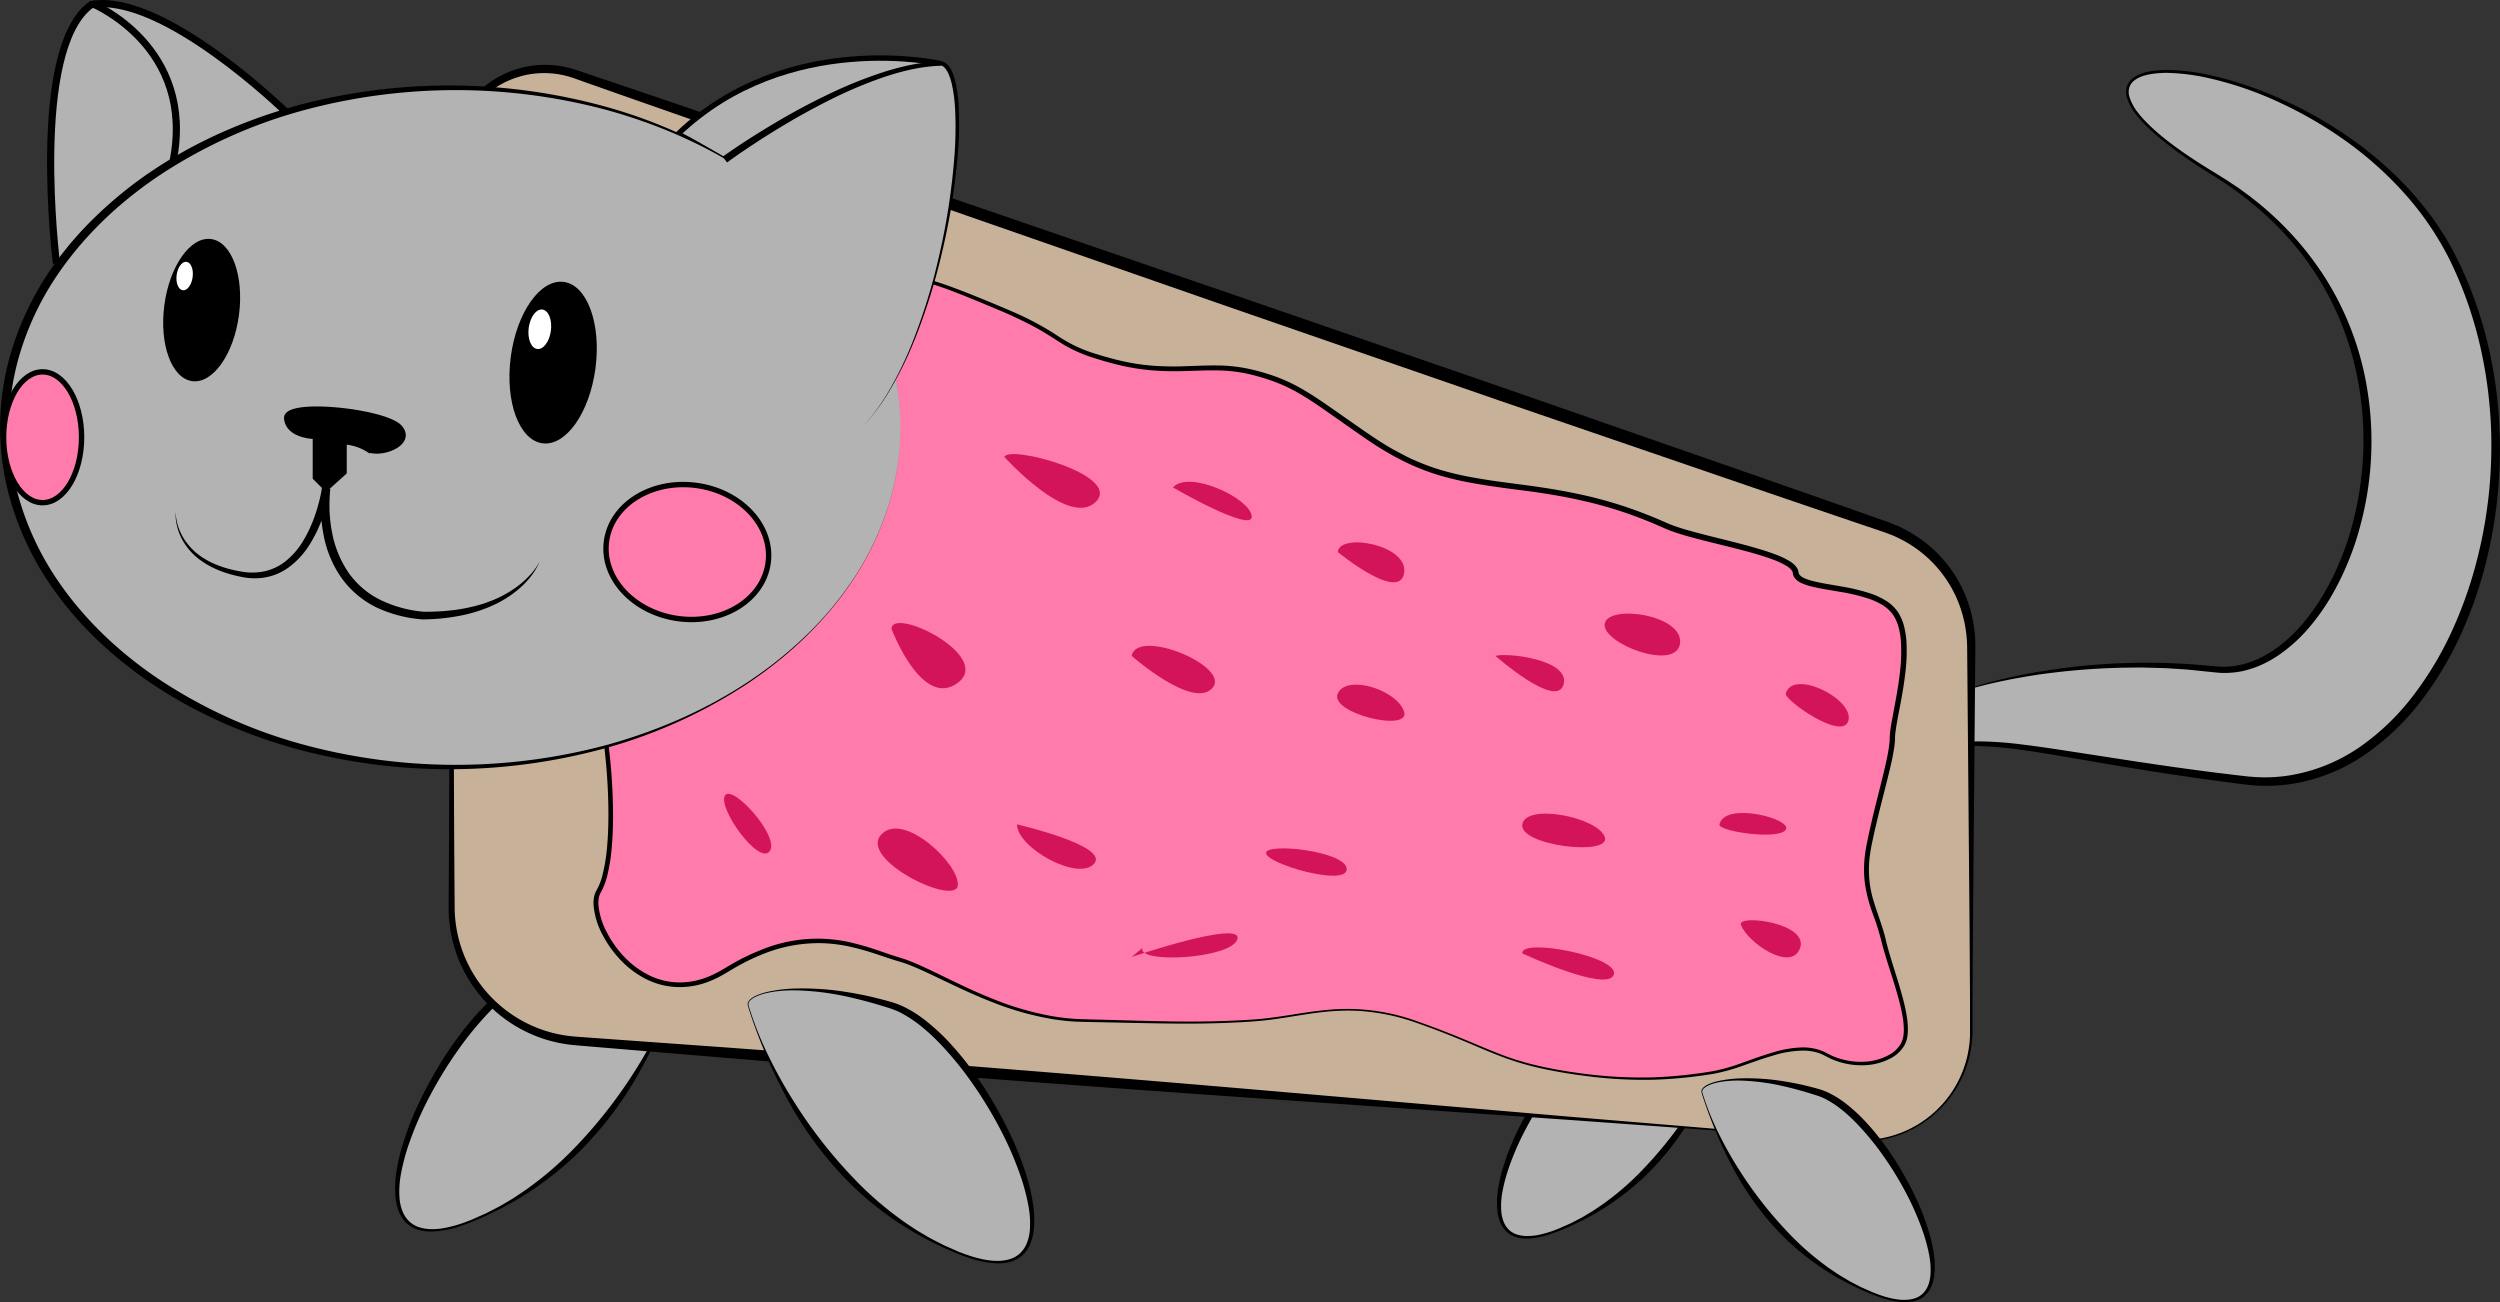 <svg id="Слой_1" data-name="Слой 1" xmlns="http://www.w3.org/2000/svg" viewBox="0 0 1395.07 726.67"><rect x="0" y="0" width="1395.07" height="726.67" fill="#333333" stroke="none"/><defs><style>.cls-1,.cls-4,.cls-5{fill:#b3b3b3;}.cls-2{fill:#c7b299;}.cls-3,.cls-8{fill:#ff7bac;}.cls-4,.cls-5,.cls-7,.cls-8{stroke:#000;stroke-miterlimit:10;}.cls-4{stroke-width:4px;}.cls-5,.cls-7,.cls-8{stroke-width:3px;}.cls-6{fill:#fff;}.cls-9{fill:#d4145a;}</style></defs><path class="cls-1" d="M814.67,655.23s-28,102-117,138-15-122,37-138S816.67,648.23,814.67,655.23Z" transform="translate(-434.5 -111.99)"/><path d="M814.86,655.29c-1.37,4.8-3,9.49-4.78,14.16s-3.61,9.29-5.55,13.88a272,272,0,0,1-13.22,26.88,198.53,198.53,0,0,1-36.63,47.45,183.92,183.92,0,0,1-23.57,18.65c-2,1.45-4.2,2.71-6.34,4l-3.2,1.95-3.3,1.79c-2.2,1.19-4.36,2.46-6.63,3.5s-4.47,2.24-6.77,3.23l-6.88,3c-2.34.9-4.68,1.78-7.06,2.55a54.85,54.85,0,0,1-14.79,2.88,25.44,25.44,0,0,1-7.6-.81,16.13,16.13,0,0,1-6.87-3.62,17.9,17.9,0,0,1-4.45-6.41,28,28,0,0,1-1.92-7.48,56.91,56.91,0,0,1,.45-15.21,102.59,102.59,0,0,1,3.39-14.74A174.57,174.57,0,0,1,670.44,723c9.06-17.9,20.15-34.89,34.2-49.44a113.68,113.68,0,0,1,11.3-10.16A65.47,65.47,0,0,1,729,655.35a51.75,51.75,0,0,1,7.3-2.52c2.41-.68,4.84-1.28,7.27-1.9,4.87-1.19,9.8-2.17,14.74-3a153.93,153.93,0,0,1,29.92-2.19,83.67,83.67,0,0,1,14.89,1.71,36.52,36.52,0,0,1,7.15,2.28,13.79,13.79,0,0,1,3.2,2c.22.24.46.46.66.71a4.4,4.4,0,0,1,.51.83A2.88,2.88,0,0,1,814.86,655.29Zm-.38-.11a3.25,3.25,0,0,0-1.29-3.07,13.09,13.09,0,0,0-3.1-1.92,33.18,33.18,0,0,0-7.07-2.14,60.73,60.73,0,0,0-7.36-1c-2.47-.2-4.95-.26-7.42-.22a147.19,147.19,0,0,0-29.42,3.67c-4.83,1.05-9.61,2.32-14.37,3.65-2.37.7-4.74,1.39-7.09,2.16a49,49,0,0,0-6.74,2.5c-8.59,4.22-16.15,10.66-22.92,17.7a188,188,0,0,0-18.6,22.87,227.29,227.29,0,0,0-15.31,25.31,187.6,187.6,0,0,0-11.62,27.15,116,116,0,0,0-3.73,14.24,54.19,54.19,0,0,0-1,14.52,25.71,25.71,0,0,0,1.55,7,16,16,0,0,0,3.8,5.88A14.5,14.5,0,0,0,669,797a24.17,24.17,0,0,0,7.16.88,16,16,0,0,0,1.83-.08c.61,0,1.22-.08,1.83-.14,1.21-.2,2.43-.33,3.63-.6a68.44,68.44,0,0,0,7.16-1.86c1.16-.4,2.35-.74,3.51-1.2l3.46-1.34,6.8-3c1.15-.47,2.24-1.06,3.34-1.63l3.3-1.71c2.23-1.09,4.35-2.38,6.48-3.63l3.19-1.9,3.1-2.06c2.06-1.37,4.14-2.7,6.1-4.21a187,187,0,0,0,22.53-19.22,265,265,0,0,0,36.78-46.34,261.45,261.45,0,0,0,14.43-26A191.25,191.25,0,0,0,814.48,655.18Z" transform="translate(-434.5 -111.99)"/><path class="cls-1" d="M1399.75,686.06s-22.75,82.86-95,112.1-12.18-99.1,30.06-112.1S1401.37,680.37,1399.75,686.06Z" transform="translate(-434.5 -111.99)"/><path d="M1399.94,686.11c-1.11,3.9-2.47,7.72-3.87,11.51s-2.91,7.56-4.47,11.31A221.07,221.07,0,0,1,1381,730.84a156.6,156.6,0,0,1-29.74,38.65,149,149,0,0,1-19.24,15.1c-1.67,1.17-3.43,2.19-5.17,3.24l-2.62,1.58-2.69,1.45c-3.54,2-7.22,3.73-10.91,5.44l-5.59,2.4c-1.9.73-3.81,1.45-5.75,2.08a45,45,0,0,1-12,2.36,20.82,20.82,0,0,1-6.22-.65,13.27,13.27,0,0,1-5.65-3,14.47,14.47,0,0,1-3.67-5.26,22.76,22.76,0,0,1-1.6-6.12,46.47,46.47,0,0,1,.31-12.42,83,83,0,0,1,2.73-12,141.35,141.35,0,0,1,9.15-22.75c7.35-14.57,16.35-28.42,27.81-40.28a93.29,93.29,0,0,1,9.23-8.28,53,53,0,0,1,10.71-6.57,41.89,41.89,0,0,1,6-2.05c2-.55,4-1,5.93-1.53,4-1,8-1.71,12-2.35a125,125,0,0,1,24.35-1.64,67.65,67.65,0,0,1,12.11,1.44,29.16,29.16,0,0,1,5.81,1.87,10.88,10.88,0,0,1,2.61,1.66c.18.19.37.37.54.58a3.66,3.66,0,0,1,.42.68A2.38,2.38,0,0,1,1399.94,686.11Zm-.38-.11a2.59,2.59,0,0,0-1-2.45A10.87,10.87,0,0,0,1396,682a26.39,26.39,0,0,0-5.74-1.72,47.76,47.76,0,0,0-6-.76,57.55,57.55,0,0,0-6-.15,119,119,0,0,0-23.85,3.11c-3.92.88-7.79,1.94-11.64,3-1.92.58-3.84,1.15-5.74,1.78a37.62,37.62,0,0,0-5.43,2c-6.9,3.41-13,8.61-18.48,14.33a153.77,153.77,0,0,0-15.08,18.51,184.91,184.91,0,0,0-12.44,20.5,154.56,154.56,0,0,0-9.47,22,95,95,0,0,0-3.06,11.52,43.76,43.76,0,0,0-.83,11.73c.34,3.84,1.52,7.72,4.25,10.35a11.65,11.65,0,0,0,4.9,2.8,19.93,19.93,0,0,0,5.78.72c1,0,2-.11,3-.18s2-.26,2.94-.47a58.84,58.84,0,0,0,5.8-1.51c.95-.33,1.91-.6,2.85-1l2.8-1.09,5.52-2.44c.93-.39,1.82-.87,2.71-1.33l2.68-1.39c1.8-.89,3.52-1.94,5.25-3l2.58-1.55,2.5-1.68c1.67-1.12,3.35-2.21,4.94-3.44a152.78,152.78,0,0,0,18.2-15.67,224.72,224.72,0,0,0,29.9-37.54,212.7,212.7,0,0,0,11.83-21.06A148.62,148.62,0,0,0,1399.56,686Z" transform="translate(-434.5 -111.99)"/><path class="cls-1" d="M1534.5,496.06s59-19.56,136-10.56,145-188,0-276,73-78,134,49-9,302-117,289-149-29-175-15S1534.5,496.06,1534.5,496.06Z" transform="translate(-434.5 -111.99)"/><path d="M1534.37,495.85c1-.35,1.75-.57,2.63-.86l2.6-.78c1.73-.52,3.48-1,5.22-1.48l5.25-1.35,5.28-1.23c7.06-1.56,14.17-2.93,21.32-4a353.16,353.16,0,0,1,43.21-4.13c3.62-.07,7.24-.23,10.86-.23l10.87.11c3.62.1,7.24.33,10.86.48s7.23.49,10.84.8,7.31.68,10.69.88a48.49,48.49,0,0,0,10.34-.95,55.33,55.33,0,0,0,9.89-3.26,64,64,0,0,0,9.13-5.13A82.82,82.82,0,0,0,1719,460.58a119.29,119.29,0,0,0,12.3-17.32,155.51,155.51,0,0,0,16.11-39.4,184.44,184.44,0,0,0,5.93-42.26,180.51,180.51,0,0,0-4.1-42.48,165.29,165.29,0,0,0-14.37-40.18,154,154,0,0,0-11-18.37,162.86,162.86,0,0,0-13.32-16.8,182.89,182.89,0,0,0-15.35-15c-1.34-1.19-2.76-2.29-4.13-3.44L1689,223.6l-2.13-1.64c-1.44-1.08-2.85-2.18-4.3-3.24l-4.41-3.09c-1.45-1-3-2-4.49-3s-3-1.95-4.55-2.9c-3.08-1.89-6.13-3.85-9.15-5.83-6-4-12-8.19-17.63-12.7-2.84-2.26-5.6-4.62-8.25-7.11a73.37,73.37,0,0,1-7.43-8,28.68,28.68,0,0,1-5.3-9.71,13.35,13.35,0,0,1-.43-2.83,9.56,9.56,0,0,1,.31-2.91,9.42,9.42,0,0,1,3.19-4.82c3-2.45,6.73-3.47,10.33-4.1a56.59,56.59,0,0,1,10.94-.67,117,117,0,0,1,21.6,2.78,184.68,184.68,0,0,1,20.94,5.87q10.3,3.48,20.22,8a229.79,229.79,0,0,1,37.77,21.54A203.08,203.08,0,0,1,1779,217.86a178.34,178.34,0,0,1,13.77,17,164.16,164.16,0,0,1,11.43,18.67,204.43,204.43,0,0,1,9,19.92c2.66,6.79,5,13.69,7,20.69a242.57,242.57,0,0,1,8.09,42.9q1.07,10.88,1.23,21.81t-.63,21.84a260.13,260.13,0,0,1-6.66,43.16,231.45,231.45,0,0,1-14.15,41.38,190.89,190.89,0,0,1-22.36,37.68A138.45,138.45,0,0,1,1754,533.23,99.52,99.52,0,0,1,1713,549.49a92.18,92.18,0,0,1-22.14.63c-3.72-.32-7.25-.83-10.84-1.28l-10.75-1.44c-14.32-1.95-28.61-4.13-42.87-6.42s-28.48-4.83-42.7-7.23c-7.11-1.2-14.23-2.36-21.35-3.34a203.21,203.21,0,0,0-21.4-2,66.45,66.45,0,0,0-21.07,2.17,43.21,43.21,0,0,0-5,1.84c-.79.39-1.57.74-2.39,1.16s-1.64.82-2.5,1.19a16,16,0,0,1-2.71.94,5.08,5.08,0,0,1-1.65.13,2,2,0,0,1-1-.38,1.38,1.38,0,0,1-.45-.48,1.58,1.58,0,0,1-.24-.56,3.6,3.6,0,0,1,.12-1.78,10.86,10.86,0,0,1,.54-1.39,27.52,27.52,0,0,1,1.36-2.45,94.17,94.17,0,0,1,6.49-8.77c2.29-2.81,4.65-5.55,7-8.25s4.83-5.37,7.3-8l3.71-3.94,1.87-2Zm.26.42-3.59,4-3.59,4q-3.57,4.07-7.06,8.19t-6.82,8.38a91.28,91.28,0,0,0-6.18,8.76,23.28,23.28,0,0,0-1.22,2.31,8.8,8.8,0,0,0-.41,1.15,2,2,0,0,0-.09.88s0,.06,0,0,0,0,0,0a.66.66,0,0,0,.22,0,3.14,3.14,0,0,0,1-.13,13.45,13.45,0,0,0,2.37-.89c.8-.36,1.58-.77,2.36-1.19s1.64-.84,2.45-1.26a43.81,43.81,0,0,1,5.15-2.05,52.84,52.84,0,0,1,10.81-2.23,85.41,85.41,0,0,1,11-.45,206.6,206.6,0,0,1,21.72,1.68c7.19.87,14.35,1.91,21.49,3l42.79,6.59c14.26,2.15,28.54,4.17,42.84,6l10.73,1.31c3.57.41,7.19.9,10.67,1.16a87.57,87.57,0,0,0,21-.82A96.37,96.37,0,0,0,1751.09,529a133.25,133.25,0,0,0,30.43-29.35A187.44,187.44,0,0,0,1803.25,463a233.64,233.64,0,0,0,13.94-40.41A253.71,253.71,0,0,0,1824,380.3q.81-10.69.75-21.43t-1.08-21.42c-2.63-28.45-10.14-56.57-23-82.13a168.92,168.92,0,0,0-24.21-35.18,201.18,201.18,0,0,0-31.87-28.7,228.46,228.46,0,0,0-37.07-21.8,195.4,195.4,0,0,0-40.64-14.08,115.2,115.2,0,0,0-21.27-2.85,56.34,56.34,0,0,0-10.64.59c-3.46.58-7,1.58-9.6,3.71a7.86,7.86,0,0,0-2.71,4,9.4,9.4,0,0,0,.11,5,27.34,27.34,0,0,0,5,9.14,70.93,70.93,0,0,0,7.31,7.81c2.61,2.45,5.35,4.77,8.17,7,5.63,4.46,11.57,8.54,17.61,12.45,3,1.94,6.07,3.86,9.16,5.71,1.54.93,3.07,1.91,4.61,2.87s3.09,1.9,4.58,2.94l4.51,3c1.48,1.05,2.93,2.14,4.4,3.21l2.19,1.62,2.13,1.69c1.41,1.14,2.86,2.23,4.24,3.42a183.52,183.52,0,0,1,15.83,15,164.69,164.69,0,0,1,13.85,16.87A156.86,156.86,0,0,1,1738,277.31a166.25,166.25,0,0,1,15.34,40.9A180.59,180.59,0,0,1,1751.7,405,159.59,159.59,0,0,1,1735,445.43a121.49,121.49,0,0,1-12.89,17.83,86.89,86.89,0,0,1-16.55,14.65,67.61,67.61,0,0,1-9.77,5.37,56.65,56.65,0,0,1-10.68,3.37,51.3,51.3,0,0,1-11.2.84c-3.81-.28-7.27-.69-10.87-1.05s-7.14-.79-10.73-1-7.17-.49-10.76-.65l-10.78-.28c-3.59-.06-7.19.05-10.78.06a392.49,392.49,0,0,0-43,3.19c-7.14.92-14.24,2.11-21.31,3.5l-5.3,1.08-5.27,1.18c-1.75.43-3.51.84-5.25,1.3l-2.61.69Z" transform="translate(-434.5 -111.99)"/><path class="cls-2" d="M1468.56,748.37l-713-55.49a74.9,74.9,0,0,1-69.08-74.67V202.54a52,52,0,0,1,69-49.19l731.55,252.77a70.4,70.4,0,0,1,47.41,66.54v214.7A61.19,61.19,0,0,1,1468.56,748.37Z" transform="translate(-434.5 -111.99)"/><path d="M1468.53,748.72l-78.47-6-78.5-5.69-157-10.92q-157-10.75-313.91-23.71l-78.42-6.57c-3.29-.29-6.49-.5-9.9-.91a74.65,74.65,0,0,1-9.95-1.91c-1.65-.39-3.25-.93-4.87-1.42l-2.39-.85c-.8-.28-1.58-.58-2.36-.92a76.75,76.75,0,0,1-37.49-32.56,76.49,76.49,0,0,1-10.42-38.46l.24-39.36.31-78.7q.14-78.7-.06-157.41l-.32-78.7-.2-39.35-.1-19.67a77.8,77.8,0,0,1,.39-10.06,57.27,57.27,0,0,1,2.19-9.94,54.4,54.4,0,0,1,34.86-34.81,51.09,51.09,0,0,1,10-2.23A53.71,53.71,0,0,1,752.52,150c.84.19,1.64.48,2.47.72s1.64.5,2.4.76l4.66,1.58,9.31,3.16L790,162.49l37.25,12.67,148.93,51,148.89,51.06,148.8,51.33,148.65,51.74,37.14,13,18.56,6.55,9.27,3.27c1.56.57,3.17,1.24,4.75,1.86l1.19.48,1.15.56,2.3,1.13a72.46,72.46,0,0,1,37.44,46.24,75.58,75.58,0,0,1,2.48,20.1l-1.35,157.4-.24,39.35,0,9.84,0,4.92,0,2.46-.07,2.48a61.88,61.88,0,0,1-46.87,57.24,67.3,67.3,0,0,1-9.76,1.59A69.46,69.46,0,0,1,1468.53,748.72Zm.06-.7a69.26,69.26,0,0,0,9.77,0,65.59,65.59,0,0,0,9.63-1.6,60.36,60.36,0,0,0,45.83-56.54l0-2.43V685l0-4.92,0-9.84-.24-39.35-1.35-157.4a71,71,0,0,0-2.66-18.78,67.5,67.5,0,0,0-35.29-42.29l-2.13-1-1.06-.5-1.1-.42c-1.49-.56-2.91-1.14-4.44-1.67l-9.32-3.15-18.63-6.31-37.25-12.7-148.89-51.06-148.74-51.48L974,232.33,825.42,180.47l-37.14-13-18.55-6.53-9.28-3.27L755.81,156c-.79-.29-1.54-.53-2.28-.76s-1.48-.51-2.24-.69a49.37,49.37,0,0,0-18.62-1.46,45.15,45.15,0,0,0-9.19,1.94,49.61,49.61,0,0,0-8.68,3.63,50.29,50.29,0,0,0-23.89,28.15,53.85,53.85,0,0,0-2.13,9.22,73.61,73.61,0,0,0-.47,9.59l-.1,19.67-.2,39.35-.32,78.7q-.23,78.7-.06,157.41l.31,78.7.27,39.33a72.83,72.83,0,0,0,46.2,66.85c.74.3,1.48.58,2.24.83l2.25.78c1.53.43,3,.93,4.59,1.27a71,71,0,0,0,9.37,1.68c3.11.33,6.46.52,9.72.77l78.5,5.64q157,11.58,313.79,25.14l156.83,13.51,78.43,6.52Z" transform="translate(-434.5 -111.99)"/><path class="cls-3" d="M771.5,230.5s22,57,19,89-15,46-19,86-5,81,0,113,6,76-3,91,24,73,71,44,76-12,97-6,58,33,102,34,65,2,95,0,52-13,92,1,46,22,84,28,62,3,81,0,45-20,63-10,41,4,44-9-8-38-12-55-13-28-8-53,13-49,13-60S1504,471,1492,454s-54.5-11.5-55.5-22.5-54-18-72-26-39-16-77-21-58-7-90-29-40-30-65-36-43,3-77-6-24-13-62-29-41-16-57-19-15-2-50-17-31-12-47-18S771.5,230.5,771.5,230.5Z" transform="translate(-434.5 -111.99)"/><path d="M771.63,230.58c.1,0,.12.22.2.36l.19.5.38,1,.75,2,1.45,4q1.44,4,2.79,8.08,2.7,8.1,5.07,16.33a265.73,265.73,0,0,1,7.5,33.38,125,125,0,0,1,1.41,17.09,72.28,72.28,0,0,1-.51,8.59c-.17,1.42-.28,2.85-.5,4.26l-.65,4.25a161.86,161.86,0,0,1-3.83,16.72c-1.54,5.5-3.29,10.93-4.92,16.37s-3.14,10.93-4.43,16.45-2.29,11.11-3,16.73c-.43,2.8-.67,5.63-1,8.45l-.78,8.49c-.48,5.67-.92,11.34-1.26,17-1.4,22.7-1.77,45.49,0,68.14.49,5.65,1,11.3,1.89,16.9l1.23,8.47c.38,2.83.74,5.67,1.05,8.51a323.35,323.35,0,0,1,1.94,34.23c0,5.73-.17,11.46-.66,17.18a100.83,100.83,0,0,1-2.7,17.08,37.18,37.18,0,0,1-3.15,8.25l-.51.94a4.8,4.8,0,0,0-.38.83,10.44,10.44,0,0,0-.54,1.8,16.62,16.62,0,0,0-.22,3.94,40,40,0,0,0,4.87,15.67A58.38,58.38,0,0,0,783,646.09,49.93,49.93,0,0,0,796.29,656a39.11,39.11,0,0,0,15.86,4.18,41.66,41.66,0,0,0,16.25-2.64A54,54,0,0,0,836,654c2.4-1.35,4.87-2.87,7.35-4.31a122.86,122.86,0,0,1,15.55-7.49,82.32,82.32,0,0,1,51-4.13A160.62,160.62,0,0,1,926.37,643c2.7.92,5.38,1.86,8.07,2.7l4.1,1.26c1.38.46,2.73.95,4.07,1.48,5.36,2.13,10.5,4.63,15.63,7.1,10.24,5,20.47,10,31,14.14a164.92,164.92,0,0,0,32.61,9.39,118,118,0,0,0,16.88,1.66l17.08.46c11.39.31,22.77.66,34.16.81s22.76,0,34.13-.54c5.69-.28,11.37-.56,17-1.22s11.26-1.54,16.89-2.43,11.27-1.73,17-2.25a114.25,114.25,0,0,1,50.64,6.46c10.77,3.75,21.38,8,31.86,12.43,5.25,2.21,10.48,4.44,15.81,6.42a149,149,0,0,0,16.25,5.05q8.27,2.07,16.69,3.44c5.6,1,11.24,1.71,16.89,2.38a248,248,0,0,0,34,1.44,254.92,254.92,0,0,0,33.86-3.56,106.5,106.5,0,0,0,16.26-4.74c5.37-1.89,10.72-3.88,16.23-5.5a61.79,61.79,0,0,1,17-2.91,29.91,29.91,0,0,1,8.69,1.22,23.57,23.57,0,0,1,4.11,1.66c1.3.69,2.48,1.31,3.77,1.88a39.75,39.75,0,0,0,16.23,3.27,31.88,31.88,0,0,0,15.85-4.11,16.9,16.9,0,0,0,5.77-5.5,12.3,12.3,0,0,0,1.51-3.61,22.31,22.31,0,0,0,.47-4,44,44,0,0,0-.72-8.29c-.46-2.77-1.1-5.52-1.81-8.25-2.84-11-6.9-21.62-9.77-32.76a145.06,145.06,0,0,0-5.05-16.2,82.41,82.41,0,0,1-4.35-16.76,63.62,63.62,0,0,1,.22-17.38c.4-2.88,1-5.69,1.58-8.48s1.21-5.59,1.86-8.37c2.56-11.13,5.61-22.13,8.09-33.18.61-2.77,1.17-5.54,1.59-8.3.2-1.38.37-2.76.45-4.12.06-.71,0-1.3.07-2.08s.08-1.52.16-2.25c.32-2.92.85-5.73,1.36-8.54l1.57-8.4c1-5.59,2-11.18,2.59-16.78a94.63,94.63,0,0,0,.58-16.8,43.41,43.41,0,0,0-1.29-8.15,23,23,0,0,0-3.25-7.29,19.71,19.71,0,0,0-5.84-5.31,38,38,0,0,0-7.45-3.45,105.72,105.72,0,0,0-16.36-3.92c-5.59-1-11.24-1.75-16.92-3.26a28.48,28.48,0,0,1-4.25-1.52,9.91,9.91,0,0,1-4-3,5.6,5.6,0,0,1-1-2.69,2.76,2.76,0,0,0-.5-1.31,9.52,9.52,0,0,0-2.68-2.43,41,41,0,0,0-7.38-3.57c-2.6-1-5.28-1.88-8-2.71-10.83-3.27-22-5.74-33-8.59-5.53-1.45-11.06-2.91-16.53-4.92-1.34-.49-2.76-1.09-4-1.66l-3.9-1.7c-2.61-1.12-5.22-2.19-7.86-3.22a230.3,230.3,0,0,0-32.41-10c-11-2.54-22.23-4.42-33.51-5.86s-22.62-2.89-33.88-5.16a161.9,161.9,0,0,1-16.7-4.34,136.55,136.55,0,0,1-16-6.51c-2.57-1.31-5.15-2.58-7.63-4s-5-2.91-7.41-4.41-4.79-3.15-7.18-4.73l-7-4.88-14-9.82c-4.67-3.25-9.34-6.47-14.17-9.36a92.56,92.56,0,0,0-15.09-7.41,119.39,119.39,0,0,0-16.17-4.75,86.36,86.36,0,0,0-16.71-1.72c-5.63-.09-11.31.2-17,.35s-11.47.16-17.21-.26a124.49,124.49,0,0,1-17.08-2.41c-2.8-.61-5.61-1.28-8.36-2.07l-4.14-1.16-4.11-1.27a80.92,80.92,0,0,1-15.92-6.76c-2.53-1.42-4.91-3-7.31-4.55s-4.78-3-7.24-4.42c-4.9-2.81-10-5.29-15.14-7.68s-10.41-4.53-15.67-6.72-10.51-4.35-15.81-6.41-10.62-4-16.06-5.52-11-2.46-16.64-3.54-11.28-2-16.75-3.8-10.73-4-16-6.18c-10.51-4.41-20.93-9-31.43-13.42-5.25-2.19-10.52-4.34-15.87-6.23-2.68-1-5.39-1.81-8.09-2.73s-5.39-1.89-8-2.9a39.19,39.19,0,0,0-8.22-1.84c-2.81-.37-5.64-.59-8.48-.72-5.67-.27-11.37-.24-17-.08s-11.38.47-17.06.86q-4.26.3-8.51.66l-4.25.39-2.13.21-1.06.11-.53.05C771.9,230.58,771.61,230.7,771.63,230.58Zm-.26-.16a1.85,1.85,0,0,1,.64-.13l.53-.06,1.07-.12,2.12-.23,4.25-.42q4.26-.42,8.52-.75c5.68-.45,11.37-.81,17.07-1s11.4-.29,17.11-.08c2.85.1,5.7.3,8.55.65a39.85,39.85,0,0,1,8.44,1.81c2.67,1,5.35,1.93,8.05,2.81s5.42,1.73,8.13,2.66c5.4,1.85,10.71,4,16,6.1,10.57,4.28,21,8.86,31.53,13.18,5.26,2.16,10.54,4.3,15.91,6s11,2.6,16.57,3.64,11.25,1.95,16.81,3.46,10.94,3.46,16.28,5.47,10.63,4.16,15.9,6.33,10.53,4.35,15.78,6.65,10.37,4.85,15.37,7.69c2.49,1.42,5,2.91,7.35,4.46s4.78,3.09,7.22,4.45a78.64,78.64,0,0,0,15.5,6.5l4.06,1.24,4.1,1.13c2.72.76,5.47,1.41,8.23,2a121,121,0,0,0,16.74,2.3,165.13,165.13,0,0,0,17,.18c5.67-.17,11.38-.48,17.14-.42a89.51,89.51,0,0,1,17.24,1.72,123.53,123.53,0,0,1,16.61,4.8A96.51,96.51,0,0,1,1162.7,330c5,2.94,9.68,6.18,14.38,9.42l14,9.79,7,4.86c2.36,1.56,4.69,3.17,7.09,4.66s4.79,3,7.27,4.33,5,2.66,7.48,3.95a133.76,133.76,0,0,0,15.63,6.33,157.72,157.72,0,0,0,16.36,4.24c11.08,2.23,22.38,3.61,33.68,5.1s22.63,3.33,33.8,5.88a233.44,233.44,0,0,1,32.86,10.09q4,1.56,8,3.25l3.94,1.71c1.33.59,2.53,1.1,3.86,1.59,5.24,1.92,10.73,3.37,16.22,4.8,11,2.86,22.13,5.37,33.12,8.71,2.74.84,5.48,1.74,8.19,2.79a43.64,43.64,0,0,1,8,3.9,12.48,12.48,0,0,1,3.56,3.32,5.84,5.84,0,0,1,1,2.66,2.54,2.54,0,0,0,.48,1.25,6.91,6.91,0,0,0,2.78,2,24.08,24.08,0,0,0,3.78,1.35c5.33,1.44,11,2.2,16.62,3.23a108.79,108.79,0,0,1,16.83,4.07,41.12,41.12,0,0,1,8,3.75,22.65,22.65,0,0,1,6.69,6.12,26.21,26.21,0,0,1,3.67,8.24,46.3,46.3,0,0,1,1.36,8.7,97.09,97.09,0,0,1-.62,17.32c-.65,5.71-1.6,11.36-2.65,17s-2.26,11.21-2.93,16.72c-.07.68-.13,1.36-.15,2s0,1.48-.07,2.19c-.1,1.48-.28,2.93-.49,4.37-.45,2.86-1,5.68-1.64,8.48-2.54,11.17-5.61,22.13-8.18,33.2q-1,4.14-1.89,8.3c-.59,2.79-1.19,5.54-1.59,8.31a60.54,60.54,0,0,0-.29,16.68c1.27,11.1,6.74,21.41,9.18,32.71,2.76,11,6.77,21.66,9.6,32.78.71,2.78,1.35,5.59,1.81,8.44a45.06,45.06,0,0,1,.7,8.71,23.32,23.32,0,0,1-.54,4.45,14.45,14.45,0,0,1-1.78,4.22,19.13,19.13,0,0,1-6.5,6.16,33.83,33.83,0,0,1-16.87,4.31,41.28,41.28,0,0,1-17-3.52c-1.32-.58-2.66-1.29-3.87-1.94a22.38,22.38,0,0,0-3.79-1.56,28.07,28.07,0,0,0-8.17-1.17A59.57,59.57,0,0,0,1424,701c-5.43,1.56-10.78,3.52-16.16,5.39a109.09,109.09,0,0,1-16.54,4.71,254.64,254.64,0,0,1-34.08,3.41,248.79,248.79,0,0,1-34.2-1.63c-5.67-.7-11.32-1.46-16.94-2.44s-11.23-2.1-16.77-3.5a150.32,150.32,0,0,1-16.35-5.12c-5.36-2-10.6-4.24-15.85-6.46-10.46-4.48-21-8.7-31.78-12.46a117.13,117.13,0,0,0-33.23-6.83,119.2,119.2,0,0,0-17,.44c-5.65.53-11.27,1.39-16.89,2.29s-11.26,1.82-16.93,2.48-11.39,1-17.08,1.27c-11.39.58-22.8.72-34.19.62s-22.79-.35-34.18-.6l-17.09-.35a118.3,118.3,0,0,1-17.11-1.57,165.57,165.57,0,0,1-33-9.28c-10.67-4.12-21-9.07-31.25-14-5.14-2.44-10.27-4.9-15.52-6.94-1.31-.51-2.64-1-4-1.41l-4.07-1.23c-2.75-.85-5.45-1.77-8.15-2.67a158,158,0,0,0-16.28-4.74,83.94,83.94,0,0,0-16.69-2.08,83,83,0,0,0-32.85,6.26A119.64,119.64,0,0,0,844.61,652c-2.43,1.42-4.81,2.9-7.38,4.34A56.86,56.86,0,0,1,829.3,660,44.27,44.27,0,0,1,812,662.78a42,42,0,0,1-16.95-4.42,52,52,0,0,1-14-10.4,61.23,61.23,0,0,1-10.2-14.12,42.55,42.55,0,0,1-5.12-16.76,19,19,0,0,1,.28-4.56,12.75,12.75,0,0,1,.68-2.29,8.44,8.44,0,0,1,.52-1.1l.51-.94a34,34,0,0,0,2.93-7.67,99.12,99.12,0,0,0,2.68-16.62c.49-5.63.66-11.3.69-17a321.32,321.32,0,0,0-1.85-34c-.3-2.83-.65-5.64-1-8.46l-1.2-8.44c-.85-5.67-1.39-11.36-1.87-17.06-1.74-22.81-1.21-45.69.33-68.45.38-5.69.85-11.38,1.37-17.06l.83-8.51c.37-2.84.63-5.69,1.08-8.51.8-5.67,1.91-11.29,3.18-16.86s2.88-11.07,4.56-16.52,3.44-10.87,5-16.33,2.91-11,3.93-16.54l.67-4.2c.24-1.4.36-2.81.54-4.22a70.42,70.42,0,0,0,.58-8.45,122,122,0,0,0-1.24-17,266.17,266.17,0,0,0-7.16-33.33c-1.53-5.48-3.14-10.94-4.88-16.36-.86-2.72-1.76-5.42-2.68-8.11l-1.4-4-.72-2-.37-1-.18-.5A1.78,1.78,0,0,1,771.37,230.42Z" transform="translate(-434.5 -111.99)"/><path class="cls-4" d="M594.1,174.52s-68.6-67-108.6-60C451,139,466,259,466,259" transform="translate(-434.5 -111.99)"/><path class="cls-5" d="M959.5,147.5S874.25,128,812.88,186.75c0,0,32.62,16.75,33.62,22.75" transform="translate(-434.5 -111.99)"/><ellipse class="cls-1" cx="252.5" cy="238.51" rx="250" ry="189.5"/><path d="M937,350.5a147.94,147.94,0,0,1-6.41,42.72,161.72,161.72,0,0,1-18.05,39.29C897,457,875.68,477.42,851.64,493.46a279.44,279.44,0,0,1-78.74,35.86,328.19,328.19,0,0,1-172,.89c-28-7.66-55.1-19.23-79.48-35.26a228,228,0,0,1-34.11-27.32,191,191,0,0,1-27.75-33.88,164.3,164.3,0,0,1-18.4-39.83,145.91,145.91,0,0,1,0-86.84,164.64,164.64,0,0,1,18.39-39.83,190.64,190.64,0,0,1,27.75-33.88A228.58,228.58,0,0,1,521.36,206c24.38-16,51.47-27.61,79.49-35.27a328,328,0,0,1,172,.9,279.06,279.06,0,0,1,78.74,35.87c24.05,16,45.39,36.49,60.9,61a161.72,161.72,0,0,1,18.05,39.29A147.94,147.94,0,0,1,937,350.5Zm0,0a148.07,148.07,0,0,0-6.5-42.69,161.84,161.84,0,0,0-18.12-39.22A188.72,188.72,0,0,0,885,235.15a226.08,226.08,0,0,0-33.74-27c-24.13-15.87-51-27.34-78.77-34.94a325.78,325.78,0,0,0-170.71.9,277,277,0,0,0-78,35.54c-23.8,15.87-44.87,36.1-60.17,60.2a159.64,159.64,0,0,0-17.77,38.68,143.12,143.12,0,0,0,0,84,159.37,159.37,0,0,0,17.77,38.67c15.28,24.12,36.37,44.33,60.17,60.21a276.65,276.65,0,0,0,78,35.54,325.55,325.55,0,0,0,170.72.9c27.79-7.6,54.65-19.08,78.78-34.94a226.19,226.19,0,0,0,33.73-27,188.36,188.36,0,0,0,27.39-33.44,161.84,161.84,0,0,0,18.12-39.22A148.07,148.07,0,0,0,937,350.5Z" transform="translate(-434.5 -111.99)"/><path class="cls-1" d="M839,201s73-53.5,121.5-53.5c20,9.38,3,153-45,203" transform="translate(-434.5 -111.99)"/><path d="M837.82,199.39c9.23-6.54,18.69-12.57,28.36-18.34s19.54-11.14,29.68-16a244.53,244.53,0,0,1,31.3-12.73c10.74-3.4,21.91-6,33.34-6h.27l.23.11a8.47,8.47,0,0,1,3,2.53,16.21,16.21,0,0,1,1.83,3.15,35.46,35.46,0,0,1,2.08,6.67,87.2,87.2,0,0,1,1.63,13.59,210.42,210.42,0,0,1-.67,27.17A371.59,371.59,0,0,1,960.15,253a331.22,331.22,0,0,1-16.48,51.56,201.84,201.84,0,0,1-12.06,24.24A115.43,115.43,0,0,1,915.5,350.5a115.29,115.29,0,0,0,15.86-21.83,200.93,200.93,0,0,0,11.76-24.32A328.39,328.39,0,0,0,959,252.75a368.65,368.65,0,0,0,8.07-53.35,208.44,208.44,0,0,0,.38-26.91,84.47,84.47,0,0,0-1.73-13.23,32.1,32.1,0,0,0-2-6.2c-.88-1.91-2.1-3.74-3.71-4.49l.5.11c-11,.13-22,2.75-32.48,6.24a238.67,238.67,0,0,0-30.76,13c-10,5-19.71,10.44-29.23,16.26s-18.88,12-27.85,18.48Z" transform="translate(-434.5 -111.99)"/><path class="cls-4" d="M486,114s58.08,23.78,45,88.39" transform="translate(-434.5 -111.99)"/><ellipse cx="547" cy="285" rx="40" ry="21" transform="translate(-241.87 677.85) rotate(-82.45)"/><ellipse cx="744.56" cy="313.74" rx="45.49" ry="23.88" transform="matrix(0.13, -0.99, 0.99, 0.13, -98.74, 898.67)"/><ellipse class="cls-6" cx="537.5" cy="266" rx="8" ry="4.5" transform="translate(-231.28 651.93) rotate(-82.45)"/><ellipse class="cls-6" cx="735.68" cy="295.7" rx="11.1" ry="6.24" transform="translate(-88.57 874.19) rotate(-82.45)"/><path class="cls-7" d="M616.5,384.5l-6-6v-23s-15,0-16-10,55-4,63,5-11,16-18,12a28.85,28.85,0,0,0-13-4v17Z" transform="translate(-434.5 -111.99)"/><path d="M532.5,397.5a30.1,30.1,0,0,0,4.76,15.32,34.5,34.5,0,0,0,11.43,11,42.6,42.6,0,0,0,7.17,3.53,61.66,61.66,0,0,0,7.64,2.43,74.92,74.92,0,0,0,7.86,1.49,33.46,33.46,0,0,0,7.81,0,28.71,28.71,0,0,0,14.15-5.68A41.68,41.68,0,0,0,603.56,414a73,73,0,0,0,6.69-14.39c.88-2.52,1.64-5.07,2.3-7.66s1.23-5.23,1.61-7.75l4.67.7c-.24,1.9-.37,4-.44,6s-.06,4.1,0,6.15a81.46,81.46,0,0,0,1.43,12.18,59.14,59.14,0,0,0,9.16,22.3,47.14,47.14,0,0,0,18.18,15.41,68.89,68.89,0,0,0,23.52,6.4h-.2A123.59,123.59,0,0,0,689,452.26c1.52-.25,3-.43,4.55-.76l2.27-.44,2.25-.52c1.51-.31,3-.78,4.46-1.17s2.94-.9,4.37-1.46a63.1,63.1,0,0,0,16.26-8.66,49.53,49.53,0,0,0,6.91-6.2,35,35,0,0,0,5.48-7.55c-2.4,5.84-6.59,10.84-11.36,15a61.31,61.31,0,0,1-16.25,10,82.83,82.83,0,0,1-18.36,5.38,113.59,113.59,0,0,1-19,1.76h-.2a73.36,73.36,0,0,1-25.21-6.41A52,52,0,0,1,625,434.38a61.5,61.5,0,0,1-10-24.2,84.41,84.41,0,0,1-1.44-12.95c-.07-2.17-.08-4.34,0-6.51a60.57,60.57,0,0,1,.58-6.58l4.67.7c-.49,2.87-1.12,5.53-1.85,8.24s-1.58,5.36-2.54,8a76.51,76.51,0,0,1-7.35,15.12,45.8,45.8,0,0,1-11.57,12.48,31.66,31.66,0,0,1-16,5.91,36.8,36.8,0,0,1-8.53-.35,78.39,78.39,0,0,1-8.15-1.87c-1.34-.39-2.66-.82-4-1.28s-2.61-1-3.88-1.57a45.84,45.84,0,0,1-7.32-4.05,35,35,0,0,1-11.3-12.1,30.34,30.34,0,0,1-3-7.7A27.79,27.79,0,0,1,532.5,397.5Z" transform="translate(-434.5 -111.99)"/><ellipse class="cls-8" cx="818" cy="420" rx="37.5" ry="45.5" transform="translate(-140.29 1063.77) rotate(-82.45)"/><ellipse class="cls-8" cx="23.76" cy="244.01" rx="21.76" ry="36.5"/><path class="cls-9" d="M839,556c-4,7,19,39,25,31S843,549,839,556Z" transform="translate(-434.5 -111.99)"/><path class="cls-9" d="M932,463s17,45,37,30S932,450,932,463Z" transform="translate(-434.5 -111.99)"/><path class="cls-9" d="M1002,572c0,13,34,32,43,22S1002,572,1002,572Z" transform="translate(-434.5 -111.99)"/><path class="cls-9" d="M1066,478s34,30,45,18S1069,462,1066,478Z" transform="translate(-434.5 -111.99)"/><path class="cls-9" d="M995,367s36,40,51,25S997,360,995,367Z" transform="translate(-434.5 -111.99)"/><path class="cls-9" d="M1181,420s34,28,37,12S1182,409,1181,420Z" transform="translate(-434.5 -111.99)"/><path class="cls-9" d="M1181,499c-5,11,41,22,37,10S1186,488,1181,499Z" transform="translate(-434.5 -111.99)"/><path class="cls-9" d="M1141,588c0,6,45,19,45,9S1141,582,1141,588Z" transform="translate(-434.5 -111.99)"/><path class="cls-9" d="M1284,572c-2,12,50,18,46,7S1286,560,1284,572Z" transform="translate(-434.5 -111.99)"/><path class="cls-9" d="M1284,644s47,22,51,12S1283,635,1284,644Z" transform="translate(-434.5 -111.99)"/><path class="cls-9" d="M1330,460c-2,11,40,27,42,11S1332,449,1330,460Z" transform="translate(-434.5 -111.99)"/><path class="cls-9" d="M1394,572c-.9,3.9,33,9,37,3S1397,559,1394,572Z" transform="translate(-434.5 -111.99)"/><path class="cls-9" d="M1406,628c3.18,9.53,28,27,33,13S1404,622,1406,628Z" transform="translate(-434.5 -111.99)"/><path class="cls-9" d="M1431,499c-1,3.47,32,27,35,15S1435,485,1431,499Z" transform="translate(-434.5 -111.99)"/><path class="cls-9" d="M1269,478s34,30,38,16S1275,476,1269,478Z" transform="translate(-434.5 -111.99)"/><path class="cls-9" d="M1089,384s45,26,44,16S1098,374,1089,384Z" transform="translate(-434.5 -111.99)"/><path class="cls-9" d="M1072,641c-3,9,50,6,53-5s-59,10-59,10Z" transform="translate(-434.5 -111.99)"/><path class="cls-9" d="M926,578c-12,14,42,40,43,28S938,564,926,578Z" transform="translate(-434.5 -111.99)"/><path class="cls-1" d="M852,673s28,102,117,138,15-122-37-138S850,666,852,673Z" transform="translate(-434.5 -111.99)"/><path d="M852.19,673a190.55,190.55,0,0,0,10.9,27.72,262.57,262.57,0,0,0,14.43,26A265.76,265.76,0,0,0,914.3,773a187.86,187.86,0,0,0,22.53,19.22c2,1.5,4,2.84,6.1,4.21l3.1,2.06,3.19,1.89c2.13,1.26,4.25,2.55,6.48,3.64l3.3,1.71c1.1.56,2.19,1.15,3.34,1.63l6.8,3,3.46,1.34c1.15.45,2.34.79,3.51,1.19a69,69,0,0,0,7.15,1.87c1.21.27,2.43.4,3.64.59.61.07,1.22.1,1.83.15a16,16,0,0,0,1.83.08,24.17,24.17,0,0,0,7.16-.88,14.51,14.51,0,0,0,6.11-3.46,15.87,15.87,0,0,0,3.8-5.88,25.44,25.44,0,0,0,1.56-7,54.29,54.29,0,0,0-1-14.53,117.24,117.24,0,0,0-3.73-14.23,187.72,187.72,0,0,0-11.62-27.16,228.21,228.21,0,0,0-15.31-25.31A187.85,187.85,0,0,0,959,694.32c-6.77-7-14.33-13.49-22.92-17.7a47.77,47.77,0,0,0-6.74-2.51c-2.35-.77-4.73-1.45-7.1-2.16-4.75-1.33-9.53-2.59-14.37-3.65a147,147,0,0,0-29.41-3.66q-3.72-.07-7.42.21a62.81,62.81,0,0,0-7.36,1,32.62,32.62,0,0,0-7.07,2.14,13.09,13.09,0,0,0-3.1,1.92A3.21,3.21,0,0,0,852.19,673Zm-.38.1a2.85,2.85,0,0,1,.2-1.95,4.48,4.48,0,0,1,.51-.84c.2-.25.44-.47.66-.71a13.9,13.9,0,0,1,3.19-2,35.51,35.51,0,0,1,7.16-2.28,82.76,82.76,0,0,1,14.89-1.71,153.15,153.15,0,0,1,29.92,2.19c4.94.81,9.86,1.79,14.74,3,2.43.62,4.86,1.22,7.27,1.91a51.75,51.75,0,0,1,7.3,2.52,65.43,65.43,0,0,1,13.08,8.06A115,115,0,0,1,962,691.35c14.05,14.55,25.14,31.54,34.2,49.43a175.61,175.61,0,0,1,11.3,27.92,102.46,102.46,0,0,1,3.39,14.73,56.92,56.92,0,0,1,.45,15.21,28.09,28.09,0,0,1-1.92,7.49,17.77,17.77,0,0,1-4.45,6.4,16.15,16.15,0,0,1-6.87,3.63,25.76,25.76,0,0,1-7.6.81,54.86,54.86,0,0,1-14.79-2.89c-2.39-.76-4.73-1.65-7.06-2.55l-6.88-3c-2.3-1-4.51-2.15-6.77-3.22s-4.43-2.31-6.63-3.5l-3.3-1.79-3.2-1.95c-2.14-1.31-4.3-2.58-6.34-4A182.19,182.19,0,0,1,912,775.42,198.28,198.28,0,0,1,875.36,728a272,272,0,0,1-13.22-26.88c-1.94-4.59-3.83-9.21-5.55-13.88S853.18,677.85,851.81,673.05Z" transform="translate(-434.5 -111.99)"/><path class="cls-1" d="M1384.22,721.56s22.75,82.86,95,112.1,12.18-99.1-30.06-112.1S1382.6,715.87,1384.22,721.56Z" transform="translate(-434.5 -111.99)"/><path d="M1384.41,721.5a148.62,148.62,0,0,0,8.91,22.49,212.7,212.7,0,0,0,11.83,21.06,224.72,224.72,0,0,0,29.9,37.54,152.78,152.78,0,0,0,18.2,15.67c1.59,1.23,3.27,2.32,4.94,3.44l2.5,1.68,2.58,1.55c1.73,1,3.45,2.08,5.25,3l2.68,1.39c.89.46,1.78.94,2.71,1.33l5.52,2.44,2.8,1.09c.94.37,1.9.64,2.85,1a58.12,58.12,0,0,0,5.8,1.51c1,.21,2,.32,2.94.47s2,.19,3,.18a19.59,19.59,0,0,0,5.78-.72,11.65,11.65,0,0,0,4.9-2.8c2.73-2.63,3.91-6.51,4.25-10.35a43.76,43.76,0,0,0-.83-11.73,95,95,0,0,0-3.06-11.52,154.56,154.56,0,0,0-9.47-22,185.84,185.84,0,0,0-12.44-20.5,153.77,153.77,0,0,0-15.08-18.51c-5.47-5.72-11.58-10.92-18.48-14.33a37.62,37.62,0,0,0-5.43-2c-1.9-.63-3.82-1.2-5.74-1.78-3.85-1.09-7.73-2.15-11.64-3a119,119,0,0,0-23.85-3.11,57.55,57.55,0,0,0-6,.15,47.76,47.76,0,0,0-6,.76,26.39,26.39,0,0,0-5.74,1.72,10.87,10.87,0,0,0-2.51,1.55A2.59,2.59,0,0,0,1384.41,721.5Zm-.38.11a2.34,2.34,0,0,1,.16-1.61,3.44,3.44,0,0,1,.42-.69c.17-.21.36-.39.54-.58a11,11,0,0,1,2.6-1.66,29.46,29.46,0,0,1,5.82-1.87,68.57,68.57,0,0,1,12.11-1.44A125,125,0,0,1,1430,715.4c4,.64,8,1.4,12,2.35,2,.5,4,1,5.93,1.53a41.89,41.89,0,0,1,6,2.05,53,53,0,0,1,10.71,6.57,93.29,93.29,0,0,1,9.23,8.28c11.46,11.86,20.46,25.71,27.81,40.28a141.35,141.35,0,0,1,9.15,22.75,83,83,0,0,1,2.73,12,46.48,46.48,0,0,1,.31,12.42,22.76,22.76,0,0,1-1.6,6.12,14.47,14.47,0,0,1-3.67,5.26,13.27,13.27,0,0,1-5.65,3,20.82,20.82,0,0,1-6.22.65,45,45,0,0,1-12-2.36c-1.94-.63-3.85-1.35-5.75-2.08l-5.59-2.4c-3.69-1.71-7.37-3.44-10.91-5.44l-2.69-1.45-2.62-1.58c-1.74-1.05-3.5-2.07-5.17-3.24a149,149,0,0,1-19.24-15.1A156.6,156.6,0,0,1,1403,766.34a221.07,221.07,0,0,1-10.63-21.91c-1.56-3.75-3.09-7.5-4.47-11.31S1385.14,725.51,1384,721.61Z" transform="translate(-434.5 -111.99)"/></svg>